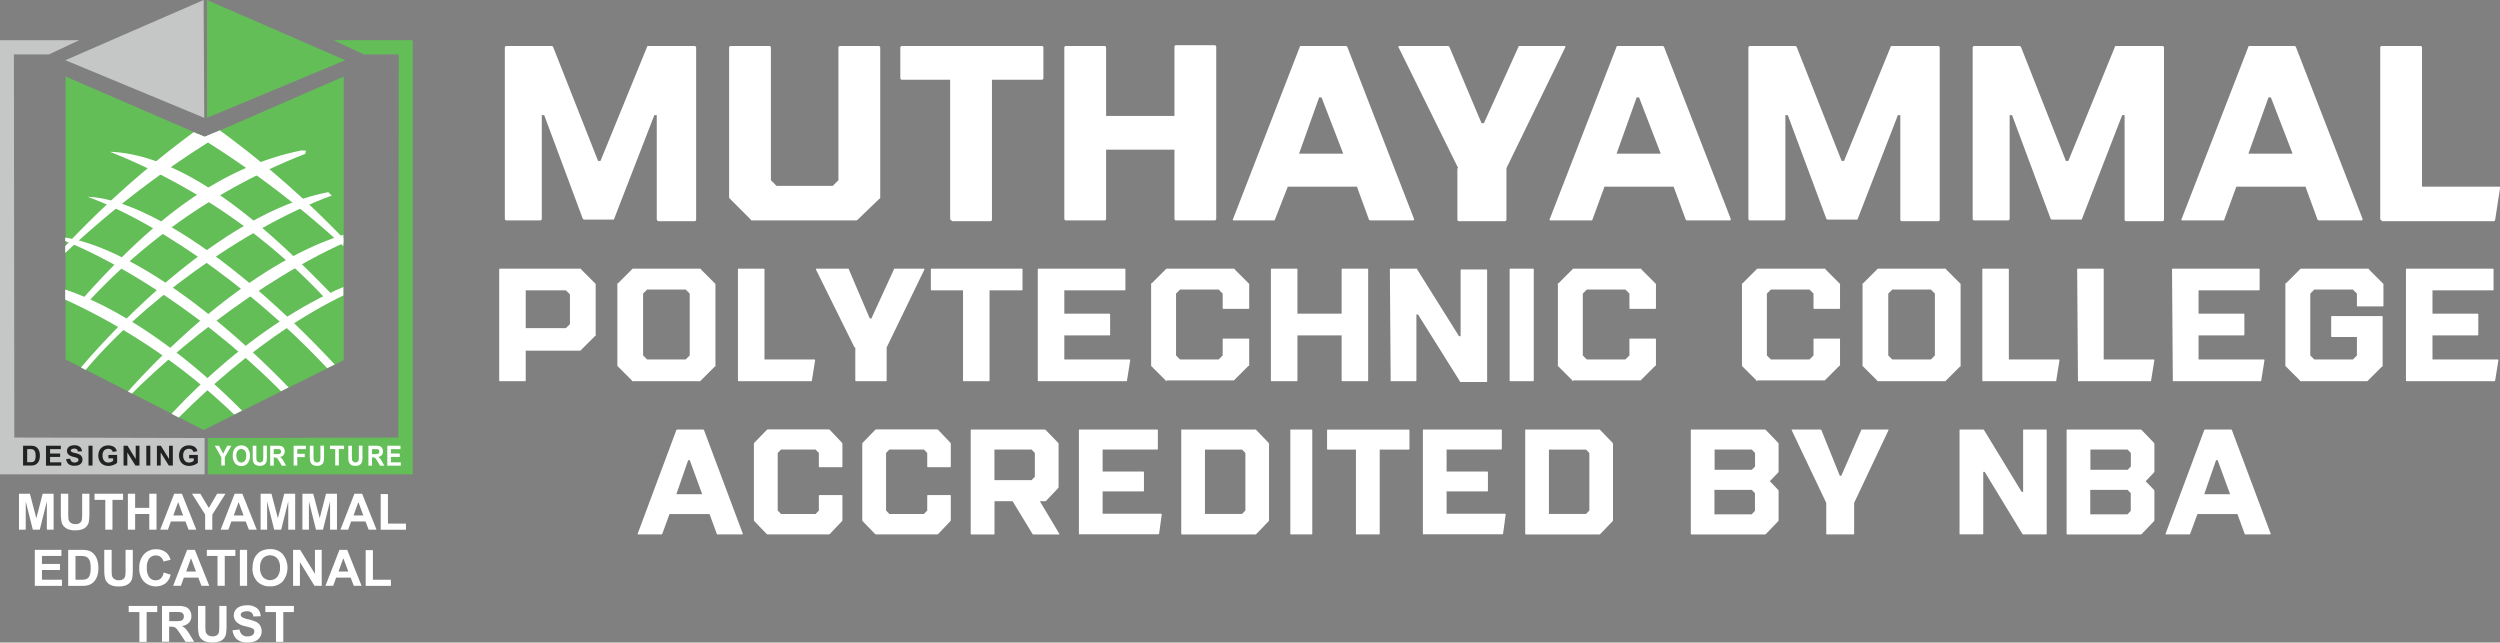 <svg id="MMCAS-Logo-footer-1" xmlns="http://www.w3.org/2000/svg" xmlns:xlink="http://www.w3.org/1999/xlink" width="311" height="79.93" viewBox="0 0 311 79.93">
  <rect x="0" y="0" width="311" height="79.93" fill="#808080" stroke="none"/>
  <defs>
    <clipPath id="clip-path">
      <path id="Path_1" data-name="Path 1" d="M8.11,9.52l17.35,7.51L42.71,9.52V44.8L25.27,53.49,8.11,44.72Z" transform="translate(-8.11 -9.52)" fill="none"/>
    </clipPath>
  </defs>
  <path id="Path_72" data-name="Path 72" d="M25.75,0l17.2,7.49-17.2,7.17Z" fill="#63be57" fill-rule="evenodd"/>
  <path id="Path_73" data-name="Path 73" d="M25.33,0,8.13,7.49l17.28,7.17Z" fill="#c5c6c6" fill-rule="evenodd"/>
  <path id="Path_74" data-name="Path 74" d="M0,5H9.85L6.09,6.77H1.73l.05,47.66,23.67.06v4.52H0Z" fill="#c5c6c6" fill-rule="evenodd"/>
  <path id="Path_75" data-name="Path 75" d="M51.34,5H41.49l3.76,1.77h4.36l-.06,47.66-23.7.06v4.52H51.34Z" fill="#63be57" fill-rule="evenodd"/>
  <path id="Path_76" data-name="Path 76" d="M23.53,57.01v-.42h1.08v.98a1.331,1.331,0,0,1-.46.27,1.789,1.789,0,0,1-.61.12,1.449,1.449,0,0,1-.68-.16,1.11,1.11,0,0,1-.44-.47,1.485,1.485,0,0,1-.15-.66,1.449,1.449,0,0,1,.16-.68,1.121,1.121,0,0,1,.48-.46,1.243,1.243,0,0,1,.6-.12,1.2,1.2,0,0,1,.72.19.88.88,0,0,1,.33.53l-.5.09a.5.5,0,0,0-.2-.29.6.6,0,0,0-.36-.1.7.7,0,0,0-.52.21.854.854,0,0,0-.19.62.928.928,0,0,0,.2.66.641.641,0,0,0,.52.22.866.866,0,0,0,.32-.06,1.174,1.174,0,0,0,.27-.15v-.31h-.58Zm-4.01.9V55.45h.49l1.02,1.65V55.45h.47v2.46H21l-1.01-1.62v1.62Zm-1.32,0V55.45h.5v2.46Zm-2.83,0V55.45h.49l1.02,1.65V55.45h.47v2.46h-.5l-1.01-1.62v1.62h-.47Zm-1.88-.9v-.42h1.08v.98a1.331,1.331,0,0,1-.46.27,1.789,1.789,0,0,1-.61.12,1.449,1.449,0,0,1-.68-.16,1.11,1.11,0,0,1-.44-.47,1.485,1.485,0,0,1-.15-.66,1.449,1.449,0,0,1,.16-.68,1.121,1.121,0,0,1,.48-.46,1.525,1.525,0,0,1,1.33.07.88.88,0,0,1,.33.53l-.5.09a.5.5,0,0,0-.2-.29.6.6,0,0,0-.36-.1.7.7,0,0,0-.52.21.854.854,0,0,0-.19.62.928.928,0,0,0,.2.66.641.641,0,0,0,.52.22.866.866,0,0,0,.32-.06,1.174,1.174,0,0,0,.27-.15v-.31h-.58Zm-2.48.9V55.45h.5v2.46Zm-2.77-.8.49-.05a.621.621,0,0,0,.18.36.578.578,0,0,0,.36.12.686.686,0,0,0,.37-.1.285.285,0,0,0,.12-.24.269.269,0,0,0-.05-.15.418.418,0,0,0-.18-.11c-.06-.02-.19-.05-.4-.11a1.384,1.384,0,0,1-.57-.25.647.647,0,0,1-.12-.85.692.692,0,0,1,.31-.25,1.372,1.372,0,0,1,.49-.09,1.03,1.03,0,0,1,.7.2.729.729,0,0,1,.25.55l-.5.02a.4.4,0,0,0-.14-.27.5.5,0,0,0-.32-.08.58.58,0,0,0-.34.09.176.176,0,0,0-.08.15.19.19,0,0,0,.08.15,1.262,1.262,0,0,0,.46.16,2.448,2.448,0,0,1,.54.18.652.652,0,0,1,.27.25.756.756,0,0,1,.1.39.721.721,0,0,1-.12.4.7.7,0,0,1-.34.27,1.426,1.426,0,0,1-.54.09,1.119,1.119,0,0,1-.73-.21.941.941,0,0,1-.3-.63h0Zm-2.52.8V55.45H7.57v.42H6.23v.55H7.48v.42H6.23v.67H7.62v.42H5.72ZM3.38,55.87V57.5h.37a1.514,1.514,0,0,0,.3-.02.538.538,0,0,0,.2-.1.564.564,0,0,0,.13-.24,1.384,1.384,0,0,0,.05-.45,1.607,1.607,0,0,0-.05-.44.722.722,0,0,0-.14-.24.51.51,0,0,0-.23-.12,1.88,1.88,0,0,0-.41-.02H3.37Zm-.5-.42H3.8a1.831,1.831,0,0,1,.47.05.8.8,0,0,1,.37.23,1.02,1.02,0,0,1,.24.4,1.629,1.629,0,0,1,.08.58,1.528,1.528,0,0,1-.08.52.982.982,0,0,1-.27.43.94.94,0,0,1-.35.2,1.325,1.325,0,0,1-.44.05H2.87V55.45h0Z" fill="#222"/>
  <path id="Path_77" data-name="Path 77" d="M48.18,57.91V55.45h1.64v.42H48.63v.55h1.1v.42h-1.1v.67h1.23v.42H48.18Zm-1.9-1.42h.33a1.8,1.8,0,0,0,.4-.03.256.256,0,0,0,.13-.1.313.313,0,0,0,.04-.19.361.361,0,0,0-.06-.2.27.27,0,0,0-.17-.1h-.67v.62h0Zm-.45,1.42V55.45h.94a1.464,1.464,0,0,1,.51.07.55.55,0,0,1,.26.24.756.756,0,0,1,.1.39.689.689,0,0,1-.15.46.679.679,0,0,1-.44.23,1.207,1.207,0,0,1,.24.21,2.418,2.418,0,0,1,.25.4l.27.48h-.53l-.32-.54a2.817,2.817,0,0,0-.24-.36.412.412,0,0,0-.13-.1.833.833,0,0,0-.22-.03h-.09v1.03h-.45Zm-2.5-2.46h.45v1.33a2.815,2.815,0,0,0,.02.41.354.354,0,0,0,.14.24.436.436,0,0,0,.29.09.41.41,0,0,0,.28-.09.36.36,0,0,0,.11-.21,2.954,2.954,0,0,0,.02-.42V55.44h.45v1.29a3.335,3.335,0,0,1-.04.63.71.71,0,0,1-.13.31.727.727,0,0,1-.26.2,1.013,1.013,0,0,1-.42.08,1.309,1.309,0,0,1-.48-.08.754.754,0,0,1-.26-.21.845.845,0,0,1-.13-.27,3.283,3.283,0,0,1-.04-.62V55.46h0ZM41.7,57.91V55.86h-.65v-.42H42.8v.42h-.65V57.9H41.7Zm-3.15-2.46H39v1.33a2.815,2.815,0,0,0,.02.41.354.354,0,0,0,.14.24.389.389,0,0,0,.29.09.41.41,0,0,0,.28-.09.36.36,0,0,0,.11-.21,2.954,2.954,0,0,0,.02-.42V55.44h.45v1.29a3.335,3.335,0,0,1-.04.63.71.71,0,0,1-.13.31.727.727,0,0,1-.26.2,1.013,1.013,0,0,1-.42.08,1.309,1.309,0,0,1-.48-.08.754.754,0,0,1-.26-.21.845.845,0,0,1-.13-.27,3.346,3.346,0,0,1-.05-.63V55.45h.02Zm-2.02,2.46V55.45h1.52v.42H36.98v.58h.93v.42h-.93v1.04Zm-2.47-1.42h.33a1.8,1.8,0,0,0,.4-.03.256.256,0,0,0,.13-.1.313.313,0,0,0,.04-.19.361.361,0,0,0-.06-.2.27.27,0,0,0-.17-.1h-.68v.62h0Zm-.45,1.42V55.45h.94a1.464,1.464,0,0,1,.51.07.55.55,0,0,1,.26.24.756.756,0,0,1,.1.39.689.689,0,0,1-.15.46.679.679,0,0,1-.44.23,1.207,1.207,0,0,1,.24.21,2.417,2.417,0,0,1,.25.4l.27.48h-.53l-.32-.54a2.817,2.817,0,0,0-.24-.36.412.412,0,0,0-.13-.1.833.833,0,0,0-.22-.03h-.09v1.03h-.45Zm-2.17-2.46h.45v1.33a2.815,2.815,0,0,0,.02.41.354.354,0,0,0,.14.24.389.389,0,0,0,.29.09.41.41,0,0,0,.28-.09.36.36,0,0,0,.11-.21,2.954,2.954,0,0,0,.02-.42V55.44h.45v1.29a3.335,3.335,0,0,1-.04.63.71.71,0,0,1-.13.31.727.727,0,0,1-.26.2,1.013,1.013,0,0,1-.42.08,1.309,1.309,0,0,1-.48-.08.754.754,0,0,1-.26-.21.845.845,0,0,1-.13-.27,3.283,3.283,0,0,1-.04-.62V55.46h0Zm-2.03,1.23a1.031,1.031,0,0,0,.17.64.545.545,0,0,0,.44.22.565.565,0,0,0,.44-.21.986.986,0,0,0,.17-.64.943.943,0,0,0-.17-.63.573.573,0,0,0-.81-.08.3.3,0,0,0-.08.08.971.971,0,0,0-.17.64h0Zm-.46.02a1.89,1.89,0,0,1,.1-.63,1.2,1.2,0,0,1,.21-.34.893.893,0,0,1,.29-.22,1.117,1.117,0,0,1,.48-.1.964.964,0,0,1,.78.34,1.657,1.657,0,0,1,0,1.88.964.964,0,0,1-.78.34,1,1,0,0,1-.79-.34,1.379,1.379,0,0,1-.28-.92h0Zm-1.42,1.22V56.88l-.81-1.43h.52l.52.98.51-.98h.51l-.81,1.43v1.03h-.45Z" fill="#fff"/>
  <path id="Path_79" data-name="Path 79" d="M8.16,9.52l17.35,7.51L42.76,9.52V44.8L25.33,53.49,8.16,44.72Z" fill="#63be57" fill-rule="evenodd"/>
  <g id="Group_1" data-name="Group 1" transform="translate(8.11 9.52)" clip-path="url(#clip-path)">
    <g id="Group_109" data-name="Group 109" transform="translate(-5.7 6.51)">
      <g id="Group_108-2" data-name="Group 108-2">
        <path id="Path_80" data-name="Path 80" d="M24.65,16.04A117.333,117.333,0,0,0,6.98,31.84c.23.22.25.04.47.26a118.129,118.129,0,0,1,19.9-15.29c-.8-.22-1.91-.55-2.7-.78" transform="translate(-2.41 -16.03)" fill="#fff" fill-rule="evenodd"/>
        <path id="Path_81" data-name="Path 81" d="M27.1,16.04a117.334,117.334,0,0,1,17.67,15.8c-.23.22-.25.04-.47.26A118.4,118.4,0,0,0,24.41,16.82c.8-.22,1.91-.55,2.7-.78" transform="translate(-2.41 -16.03)" fill="#fff" fill-rule="evenodd"/>
        <path id="Path_82" data-name="Path 82" d="M13.65,18.87A74.233,74.233,0,0,1,40.72,37.4l.15.16.77-.58c.07-.06-.13-.13-.19-.19-6.63-6.82-17.46-17.55-27.81-17.91" transform="translate(-2.41 -16.03)" fill="#fff" fill-rule="evenodd"/>
        <path id="Path_83" data-name="Path 83" d="M10.91,24.48c9.48,3.48,22.08,12.65,31.01,22.66.15-.26.46-.57.61-.84C29.7,32.3,17.67,24.7,10.91,24.48" transform="translate(-2.41 -16.03)" fill="#fff" fill-rule="evenodd"/>
        <path id="Path_84" data-name="Path 84" d="M6.7,29.43c9.48,3.48,22.16,12.24,31.09,22.25.15-.26.46-.57.61-.84-12.83-14-24.94-21.2-31.7-21.42" transform="translate(-2.41 -16.03)" fill="#fff" fill-rule="evenodd"/>
        <path id="Path_85" data-name="Path 85" d="M2.42,34.95a75.458,75.458,0,0,1,28,17.89l.63.65.86-.55c.22-.14-.36-.39-.55-.57C19.91,40.38,8.64,34.9,2.41,34.95" transform="translate(-2.41 -16.03)" fill="#fff" fill-rule="evenodd"/>
        <path id="Path_86" data-name="Path 86" d="M10.38,37.05c8.63-9.63,16.81-16.26,27.19-18.35.08.08.39-.03.47.06.06.06-.1.31-.04.37A72.987,72.987,0,0,0,11.06,37.45c-.14-.2-.54-.2-.68-.4" transform="translate(-2.41 -16.03)" fill="#fff" fill-rule="evenodd"/>
        <path id="Path_87" data-name="Path 87" d="M9.68,46.16c8.16-9.63,20.34-20.18,31.16-22.26.17.17.32.31.43.43C30.21,28.38,17.06,38.08,10.2,46.57c-.14-.2-.38-.2-.53-.4" transform="translate(-2.41 -16.03)" fill="#fff" fill-rule="evenodd"/>
        <path id="Path_88" data-name="Path 88" d="M14.22,50.64c8.16-9.63,20.46-20.05,31.29-22.14.17.17.32.31.43.43C34.88,32.98,21.81,43.08,14.61,50.82c-.14-.2-.25.02-.39-.18" transform="translate(-2.41 -16.03)" fill="#fff" fill-rule="evenodd"/>
        <path id="Path_89" data-name="Path 89" d="M19.68,53.32c-.19-.09.28-.31.41-.47,7.86-8.9,19.25-17.44,29.47-19.24.17.17.32.31.43.43C39.35,36.73,28.17,45.71,21,53.22l-.51.53-.83-.42Z" transform="translate(-2.41 -16.03)" fill="#fff" fill-rule="evenodd"/>
      </g>
    </g>
  </g>
  <g id="Group_123" data-name="Group 123" transform="translate(60.028 5.62)">
    <g id="Group_120" data-name="Group 120" transform="translate(2.772)">
      <path id="Path_181" data-name="Path 181" d="M69.8,27.42a.207.207,0,0,1-.2-.2V5.92a.207.207,0,0,1,.2-.2h5.6a.288.288,0,0,1,.2.1l5.6,14.2h.3l5.8-14.2c0-.1.1-.1.2-.1h5.7a.207.207,0,0,1,.2.2v21.4a.207.207,0,0,1-.2.2H88.7c-.2-.1-.2-.2-.2-.3V14.32h-.3l-5,12.9c0,.1-.1.1-.2.1H79.5a.288.288,0,0,1-.2-.1l-4.8-12.9h-.3v12.9a.207.207,0,0,1-.2.2Z" transform="translate(-69.6 -5.62)" fill="#fff"/>
      <path id="Path_182" data-name="Path 182" d="M100.4,27.42c-.1,0-.2,0-.2-.1l-2.6-2.6a.3.3,0,0,1-.1-.2V5.92a.207.207,0,0,1,.2-.2h4.8a.207.207,0,0,1,.2.2v16.5l.7.7h7l.7-.7V5.92a.207.207,0,0,1,.2-.2h4.8a.207.207,0,0,1,.2.2v18.6c0,.1,0,.2-.1.2l-2.7,2.6a.288.288,0,0,1-.2.1H100.4Z" transform="translate(-69.6 -5.62)" fill="#fff"/>
      <path id="Path_183" data-name="Path 183" d="M125.2,27.42a.207.207,0,0,1-.2-.2V9.92h-6a.207.207,0,0,1-.2-.2V5.92a.207.207,0,0,1,.2-.2h17.4a.207.207,0,0,1,.2.2v3.8a.207.207,0,0,1-.2.2h-6.2v17.4a.207.207,0,0,1-.2.2h-4.8Z" transform="translate(-69.6 -5.62)" fill="#fff"/>
      <path id="Path_184" data-name="Path 184" d="M139.4,27.42a.207.207,0,0,1-.2-.2V5.92a.207.207,0,0,1,.2-.2h4.8a.207.207,0,0,1,.2.2v8.5h8.5V5.82a.207.207,0,0,1,.2-.2h4.8a.207.207,0,0,1,.2.2v21.4a.207.207,0,0,1-.2.2h-4.8a.207.207,0,0,1-.2-.2v-8.6h-8.5v8.6a.207.207,0,0,1-.2.2Z" transform="translate(-69.6 -5.62)" fill="#fff"/>
      <path id="Path_185" data-name="Path 185" d="M160.3,27.42c-.1,0-.2-.1-.1-.2l8.3-21.4c0-.1.1-.1.2-.1h5.5a.288.288,0,0,1,.2.1l8.3,21.4c0,.1,0,.2-.1.2h-5.3a.288.288,0,0,1-.2-.1l-1.5-4.1H167l-1.6,4.1c0,.1-.1.1-.2.1Zm8.1-8.3h5.5l-2.7-7h-.3Z" transform="translate(-69.6 -5.62)" fill="#fff"/>
      <path id="Path_186" data-name="Path 186" d="M188.2,20.92l-7.4-15c-.1-.1,0-.2.1-.2h6a.288.288,0,0,1,.2.1l4,9.5h.3l4.3-9.5c0-.1.1-.1.2-.1h5.5c.1,0,.2.1.1.2l-7.3,15v6.4a.207.207,0,0,1-.2.2h-5.7a.207.207,0,0,1-.2-.2v-6.4h.1Z" transform="translate(-69.6 -5.62)" fill="#fff"/>
      <path id="Path_187" data-name="Path 187" d="M199.7,27.42c-.1,0-.2-.1-.1-.2l8.3-21.4c0-.1.1-.1.2-.1h5.5a.288.288,0,0,1,.2.1l8.3,21.4c0,.1,0,.2-.1.2h-5.3a.288.288,0,0,1-.2-.1l-1.5-4.1h-8.6l-1.5,4.1c0,.1-.1.1-.2.1h-5Zm8.2-8.3h5.5l-2.7-7h-.3Z" transform="translate(-69.6 -5.62)" fill="#fff"/>
      <path id="Path_188" data-name="Path 188" d="M224.5,27.42a.207.207,0,0,1-.2-.2V5.92a.207.207,0,0,1,.2-.2h5.6a.288.288,0,0,1,.2.1l5.6,14.2h.3L242,5.82c0-.1.1-.1.2-.1h5.7a.207.207,0,0,1,.2.2v21.4a.207.207,0,0,1-.2.2h-4.5a.207.207,0,0,1-.2-.2v-13h-.3l-5,12.9c0,.1-.1.1-.2.1h-3.5a.288.288,0,0,1-.2-.1l-4.8-12.9h-.3v12.9a.207.207,0,0,1-.2.2Z" transform="translate(-69.6 -5.62)" fill="#fff"/>
      <path id="Path_189" data-name="Path 189" d="M252.4,27.42a.207.207,0,0,1-.2-.2V5.92a.207.207,0,0,1,.2-.2H258a.288.288,0,0,1,.2.1l5.6,14.2h.3l5.8-14.2c0-.1.1-.1.2-.1h5.7a.207.207,0,0,1,.2.2v21.4a.207.207,0,0,1-.2.2h-4.5a.207.207,0,0,1-.2-.2v-13h-.3l-5,12.9c0,.1-.1.1-.2.1h-3.5a.288.288,0,0,1-.2-.1l-4.8-12.9h-.3v12.9a.207.207,0,0,1-.2.2h-4.2Z" transform="translate(-69.6 -5.62)" fill="#fff"/>
      <path id="Path_190" data-name="Path 190" d="M278.3,27.42c-.1,0-.2-.1-.1-.2l8.3-21.4c0-.1.1-.1.2-.1h5.5a.288.288,0,0,1,.2.1l8.3,21.4c0,.1,0,.2-.1.2h-5.3a.288.288,0,0,1-.2-.1l-1.5-4.1H285l-1.5,4.1c0,.1-.1.1-.2.1Zm8.2-8.3H292l-2.7-7H289Z" transform="translate(-69.6 -5.62)" fill="#fff"/>
      <path id="Path_191" data-name="Path 191" d="M303.1,27.42a.207.207,0,0,1-.2-.2V5.92a.207.207,0,0,1,.2-.2h4.8a.207.207,0,0,1,.2.2v17.3h9.6c.1,0,.1.1.1.2l-.6,3.9a.207.207,0,0,1-.2.2H303.1Z" transform="translate(-69.6 -5.62)" fill="#fff"/>
    </g>
    <g id="Group_121" data-name="Group 121" transform="translate(2.072 27.8)">
      <path id="Path_192" data-name="Path 192" d="M69,47.42a.088.088,0,0,1-.1-.1V33.52a.088.088,0,0,1,.1-.1H79a.088.088,0,0,1,.1.1l1.7,1.7.1.1v6.4a.088.088,0,0,1-.1.1l-1.7,1.7-.1.1H72.2v3.7a.088.088,0,0,1-.1.1Zm3.2-6.6h5l.5-.5v-3.7l-.5-.5h-5Z" transform="translate(-68.9 -33.42)" fill="#fff"/>
      <path id="Path_193" data-name="Path 193" d="M85.5,47.42a.088.088,0,0,1-.1-.1l-1.7-1.7-.1-.1V35.32a.088.088,0,0,1,.1-.1l1.7-1.7.1-.1h8.4a.088.088,0,0,1,.1.1l1.7,1.7.1.1v10.2a.088.088,0,0,1-.1.1L94,47.32l-.1.1Zm1.8-2.7h4.8l.5-.5v-7.7l-.5-.5H87.3l-.5.5v7.7Z" transform="translate(-68.9 -33.42)" fill="#fff"/>
      <path id="Path_194" data-name="Path 194" d="M98.7,47.42a.088.088,0,0,1-.1-.1V33.52a.088.088,0,0,1,.1-.1h3.1a.088.088,0,0,1,.1.1v11.2h6.2a.088.088,0,0,1,.1.1l-.4,2.5a.088.088,0,0,1-.1.1h-9Z" transform="translate(-68.9 -33.42)" fill="#fff"/>
      <path id="Path_195" data-name="Path 195" d="M113.1,43.22l-4.8-9.7a.088.088,0,0,1,.1-.1h3.9a.088.088,0,0,1,.1.1l2.6,6.1h.2l2.8-6.1a.094.094,0,0,1,.1-.1h3.6a.088.088,0,0,1,.1.1l-4.7,9.7v4.1a.088.088,0,0,1-.1.1h-3.7a.088.088,0,0,1-.1-.1v-4.1Z" transform="translate(-68.9 -33.42)" fill="#fff"/>
      <path id="Path_196" data-name="Path 196" d="M126.7,47.42a.088.088,0,0,1-.1-.1V36.12h-3.9a.088.088,0,0,1-.1-.1v-2.5a.088.088,0,0,1,.1-.1h11.2a.088.088,0,0,1,.1.1v2.5a.088.088,0,0,1-.1.1h-4v11.2a.088.088,0,0,1-.1.1h-3.1Z" transform="translate(-68.9 -33.42)" fill="#fff"/>
      <path id="Path_197" data-name="Path 197" d="M136,47.42a.088.088,0,0,1-.1-.1V33.52a.088.088,0,0,1,.1-.1h10.7a.088.088,0,0,1,.1.1v2.5a.088.088,0,0,1-.1.1h-7.5v2.9h5.6a.088.088,0,0,1,.1.1v2.5a.088.088,0,0,1-.1.1h-5.6v3h8.1a.088.088,0,0,1,.1.1l-.4,2.5a.088.088,0,0,1-.1.1H136Z" transform="translate(-68.9 -33.42)" fill="#fff"/>
      <path id="Path_198" data-name="Path 198" d="M151.9,47.42a.088.088,0,0,1-.1-.1l-1.7-1.7-.1-.1V35.32a.088.088,0,0,1,.1-.1l1.7-1.7.1-.1h8.4a.088.088,0,0,1,.1.1l1.7,1.7.1.1v3a.088.088,0,0,1-.1.1H159a.088.088,0,0,1-.1-.1v-1.8l-.5-.5h-4.8l-.5.5v7.7l.5.5h4.8l.5-.5v-2a.088.088,0,0,1,.1-.1h3.1a.088.088,0,0,1,.1.1v3.2a.088.088,0,0,1-.1.1l-1.7,1.7-.1.1h-8.4Z" transform="translate(-68.9 -33.42)" fill="#fff"/>
      <path id="Path_199" data-name="Path 199" d="M165,47.42a.088.088,0,0,1-.1-.1V33.52a.088.088,0,0,1,.1-.1h3.1a.088.088,0,0,1,.1.1v5.5h5.5v-5.5a.088.088,0,0,1,.1-.1h3.1a.088.088,0,0,1,.1.1v13.8a.088.088,0,0,1-.1.1h-3.1a.088.088,0,0,1-.1-.1v-5.6h-5.5v5.6a.088.088,0,0,1-.1.1Z" transform="translate(-68.9 -33.42)" fill="#fff"/>
      <path id="Path_200" data-name="Path 200" d="M179.8,47.42h0l-.1-13.9a.088.088,0,0,1,.1-.1H183a.088.088,0,0,1,.1.1l5.2,8.3h.2v-8.2a.088.088,0,0,1,.1-.1h3.1a.088.088,0,0,1,.1.1v13.8a.088.088,0,0,1-.1.1h-3.2a.088.088,0,0,1-.1-.1l-5.2-8.3H183v8.2a.088.088,0,0,1-.1.1h-3.1Z" transform="translate(-68.9 -33.42)" fill="#fff"/>
      <path id="Path_201" data-name="Path 201" d="M194.7,47.42a.088.088,0,0,1-.1-.1V33.52a.088.088,0,0,1,.1-.1h2.8a.088.088,0,0,1,.1.1v13.8a.088.088,0,0,1-.1.1Z" transform="translate(-68.9 -33.42)" fill="#fff"/>
      <path id="Path_202" data-name="Path 202" d="M202.5,47.42a.088.088,0,0,1-.1-.1l-1.7-1.7-.1-.1V35.32a.088.088,0,0,1,.1-.1l1.7-1.7.1-.1h8.4a.088.088,0,0,1,.1.1l1.7,1.7.1.1v3a.088.088,0,0,1-.1.1h-3.1a.088.088,0,0,1-.1-.1v-1.8l-.5-.5h-4.8l-.5.5v7.7l.5.5H209l.5-.5v-2a.088.088,0,0,1,.1-.1h3.1a.088.088,0,0,1,.1.1v3.2a.088.088,0,0,1-.1.1l-1.7,1.7-.1.1h-8.4Z" transform="translate(-68.9 -33.42)" fill="#fff"/>
      <path id="Path_203" data-name="Path 203" d="M225.4,47.42a.088.088,0,0,1-.1-.1l-1.7-1.7-.1-.1V35.32a.088.088,0,0,1,.1-.1l1.7-1.7.1-.1h8.4a.088.088,0,0,1,.1.1l1.7,1.7.1.1v3a.088.088,0,0,1-.1.1h-3.1a.088.088,0,0,1-.1-.1v-1.8l-.5-.5h-4.8l-.5.5v7.7l.5.5h4.8l.5-.5v-2a.088.088,0,0,1,.1-.1h3.1a.088.088,0,0,1,.1.1v3.2a.088.088,0,0,1-.1.1l-1.7,1.7-.1.1h-8.4Z" transform="translate(-68.9 -33.42)" fill="#fff"/>
      <path id="Path_204" data-name="Path 204" d="M240.4,47.42a.088.088,0,0,1-.1-.1l-1.7-1.7-.1-.1V35.32a.088.088,0,0,1,.1-.1l1.7-1.7.1-.1h8.4a.088.088,0,0,1,.1.1l1.7,1.7.1.1v10.2a.088.088,0,0,1-.1.1l-1.7,1.7-.1.1Zm1.8-2.7H247l.5-.5v-7.7l-.5-.5h-4.8l-.5.5v7.7Z" transform="translate(-68.9 -33.42)" fill="#fff"/>
      <path id="Path_205" data-name="Path 205" d="M253.5,47.42a.088.088,0,0,1-.1-.1V33.52a.088.088,0,0,1,.1-.1h3.1a.088.088,0,0,1,.1.1v11.2h6.2a.088.088,0,0,1,.1.1l-.4,2.5a.088.088,0,0,1-.1.1h-9Z" transform="translate(-68.9 -33.42)" fill="#fff"/>
      <path id="Path_206" data-name="Path 206" d="M265.3,47.42h0l-.1-13.9a.088.088,0,0,1,.1-.1h3.1a.088.088,0,0,1,.1.1v11.2h6.2a.088.088,0,0,1,.1.1l-.4,2.5a.088.088,0,0,1-.1.1h-9Z" transform="translate(-68.9 -33.42)" fill="#fff"/>
      <path id="Path_207" data-name="Path 207" d="M277.1,47.42h0l-.1-13.9a.088.088,0,0,1,.1-.1h10.7a.088.088,0,0,1,.1.1v2.5a.088.088,0,0,1-.1.1h-7.5v2.9h5.6a.088.088,0,0,1,.1.1v2.5a.088.088,0,0,1-.1.1h-5.6v3h8.1a.088.088,0,0,1,.1.1l-.4,2.5a.088.088,0,0,1-.1.1H277.1Z" transform="translate(-68.9 -33.42)" fill="#fff"/>
      <path id="Path_208" data-name="Path 208" d="M293,47.42a.088.088,0,0,1-.1-.1l-1.7-1.7-.1-.1V35.32a.088.088,0,0,1,.1-.1l1.7-1.7.1-.1h8.4a.088.088,0,0,1,.1.1l1.7,1.7.1.1v2.7a.088.088,0,0,1-.1.1h-3.1a.088.088,0,0,1-.1-.1v-1.5l-.5-.5h-4.8l-.5.5v7.7l.5.5h4.8l.5-.5v-2.3h-3.1a.088.088,0,0,1-.1-.1v-2.4a.088.088,0,0,1,.1-.1h6.2a.088.088,0,0,1,.1.1v6.1a.088.088,0,0,1-.1.1l-1.7,1.7-.1.1Z" transform="translate(-68.9 -33.42)" fill="#fff"/>
      <path id="Path_209" data-name="Path 209" d="M306.2,47.42a.088.088,0,0,1-.1-.1V33.52a.088.088,0,0,1,.1-.1h10.7a.088.088,0,0,1,.1.1v2.5a.088.088,0,0,1-.1.1h-7.5v2.9H315a.088.088,0,0,1,.1.1v2.5a.088.088,0,0,1-.1.1h-5.6v3h8.1a.088.088,0,0,1,.1.1l-.4,2.5a.088.088,0,0,1-.1.1H306.2Z" transform="translate(-68.9 -33.42)" fill="#fff"/>
    </g>
    <g id="Group_2" data-name="Group 2" transform="translate(19.297 47.8)">
      <path id="Path_2" data-name="Path 2" d="M66.91,67.31c-.07,0-.1-.04-.07-.11l4.8-12.87s.06-.07.11-.07h3.22a.2.2,0,0,1,.11.07L79.9,67.2c.02.07,0,.11-.07.11H76.76a.151.151,0,0,1-.09-.07l-.9-2.46H70.79l-.9,2.46s-.05.07-.09.07H66.92Zm4.73-5h3.22l-1.55-4.23h-.2Z" transform="translate(-66.828 -54.25)" fill="#fff"/>
      <path id="Path_3" data-name="Path 3" d="M83,67.31a.327.327,0,0,1-.13-.06l-1.53-1.59a.341.341,0,0,1-.05-.13V56.04a.445.445,0,0,1,.05-.13l1.55-1.6a.312.312,0,0,1,.13-.06h7.59a.327.327,0,0,1,.13.06l1.51,1.6a.341.341,0,0,1,.05.13v2.82a.08.08,0,0,1-.09.09H89.46a.08.08,0,0,1-.09-.09V57.18l-.41-.43h-4.3l-.41.43v7.16l.41.43h4.3l.41-.43V62.51a.08.08,0,0,1,.09-.09h2.75a.08.08,0,0,1,.09.09v3.02a.445.445,0,0,1-.05.13l-1.51,1.59a.312.312,0,0,1-.13.06h-7.6Z" transform="translate(-66.828 -54.25)" fill="#fff"/>
      <path id="Path_4" data-name="Path 4" d="M96.48,67.31a.327.327,0,0,1-.13-.06l-1.53-1.59a.341.341,0,0,1-.05-.13V56.04a.445.445,0,0,1,.05-.13l1.55-1.6a.312.312,0,0,1,.13-.06h7.59a.327.327,0,0,1,.13.06l1.51,1.6a.341.341,0,0,1,.05.13v2.82a.08.08,0,0,1-.09.09h-2.75a.08.08,0,0,1-.09-.09V57.18l-.41-.43h-4.3l-.41.43v7.16l.41.43h4.3l.41-.43V62.51a.08.08,0,0,1,.09-.09h2.75a.08.08,0,0,1,.09.09v3.02a.445.445,0,0,1-.05.13l-1.51,1.59a.312.312,0,0,1-.13.06h-7.6Z" transform="translate(-66.828 -54.25)" fill="#fff"/>
      <path id="Path_5" data-name="Path 5" d="M108.35,67.31a.08.08,0,0,1-.09-.09V54.35a.08.08,0,0,1,.09-.09h9.11a.327.327,0,0,1,.13.06l1.55,1.6a.341.341,0,0,1,.05.13v5.37a.445.445,0,0,1-.05.13l-1.49,1.57a.312.312,0,0,1-.13.06h-.66l2.41,4.03c.04.07.02.11-.05.11h-3.16a.238.238,0,0,1-.11-.06l-2.48-4.08h-2.25v4.05a.08.08,0,0,1-.09.09h-2.77Zm2.86-6.75h4.62l.41-.43V57.18l-.41-.43h-4.62v3.8Z" transform="translate(-66.828 -54.25)" fill="#fff"/>
      <path id="Path_6" data-name="Path 6" d="M121.81,67.31a.08.08,0,0,1-.09-.09V54.35a.08.08,0,0,1,.09-.09h9.64a.08.08,0,0,1,.09.09v2.31a.08.08,0,0,1-.09.09h-6.78v2.74h5.05a.08.08,0,0,1,.09.09v2.29a.08.08,0,0,1-.09.09h-5.05v2.78h7.28s.07.03.07.09l-.32,2.37c0,.06-.04.09-.11.09h-9.78Z" transform="translate(-66.828 -54.25)" fill="#fff"/>
      <path id="Path_7" data-name="Path 7" d="M134.54,67.31a.08.08,0,0,1-.09-.09V54.35a.08.08,0,0,1,.09-.09h9.11a.327.327,0,0,1,.13.06l1.54,1.6a.341.341,0,0,1,.05.13v9.49a.446.446,0,0,1-.05.13l-1.53,1.59a.312.312,0,0,1-.13.06h-9.13Zm2.86-2.55h4.62l.41-.43V57.19l-.41-.43H137.4Z" transform="translate(-66.828 -54.25)" fill="#fff"/>
      <path id="Path_8" data-name="Path 8" d="M148.11,67.31a.08.08,0,0,1-.09-.09V54.35a.08.08,0,0,1,.09-.09h2.55a.08.08,0,0,1,.09.09V67.22a.08.08,0,0,1-.09.09Z" transform="translate(-66.828 -54.25)" fill="#fff"/>
      <path id="Path_9" data-name="Path 9" d="M156.27,67.31a.08.08,0,0,1-.09-.09V56.76h-3.5a.08.08,0,0,1-.09-.09V54.36a.08.08,0,0,1,.09-.09h10.07a.08.08,0,0,1,.09.09v2.31a.08.08,0,0,1-.09.09h-3.61V67.22a.08.08,0,0,1-.09.09h-2.77Z" transform="translate(-66.828 -54.25)" fill="#fff"/>
      <path id="Path_10" data-name="Path 10" d="M164.6,67.31a.08.08,0,0,1-.09-.09V54.35a.08.08,0,0,1,.09-.09h9.64a.08.08,0,0,1,.09.09v2.31a.08.08,0,0,1-.09.09h-6.78v2.74h5.05a.08.08,0,0,1,.09.09v2.29a.08.08,0,0,1-.09.09h-5.05v2.78h7.28s.07.03.07.09l-.32,2.37c0,.06-.04.09-.11.09H164.6Z" transform="translate(-66.828 -54.25)" fill="#fff"/>
      <path id="Path_11" data-name="Path 11" d="M177.33,67.31a.08.08,0,0,1-.09-.09V54.35a.08.08,0,0,1,.09-.09h9.11a.327.327,0,0,1,.13.06l1.54,1.6a.341.341,0,0,1,.05.13v9.49a.446.446,0,0,1-.05.13l-1.53,1.59a.312.312,0,0,1-.13.06h-9.13Zm2.86-2.55h4.62l.41-.43V57.19l-.41-.43h-4.62Z" transform="translate(-66.828 -54.25)" fill="#fff"/>
      <path id="Path_12" data-name="Path 12" d="M197.93,67.31a.08.08,0,0,1-.09-.09V54.35a.08.08,0,0,1,.09-.09h9.11a.327.327,0,0,1,.13.06l1.54,1.6a.341.341,0,0,1,.05.13v3.43a.446.446,0,0,1-.05.13l-1.04,1.08,1.04,1.08a.341.341,0,0,1,.05.13v3.64a.445.445,0,0,1-.05.13l-1.53,1.59a.312.312,0,0,1-.13.06h-9.13Zm2.86-8.04h4.64l.4-.41V57.18l-.41-.43H200.8v2.52Zm0,5.54h4.62l.41-.43v-2.2l-.4-.41h-4.64v3.04Z" transform="translate(-66.828 -54.25)" fill="#fff"/>
      <path id="Path_13" data-name="Path 13" d="M214.7,63.41l-4.3-9.04c-.04-.08-.01-.11.07-.11h3.5a.2.2,0,0,1,.11.07l2.3,5.69h.18l2.48-5.69s.06-.07.11-.07h3.2c.08,0,.11.04.07.11l-4.26,9.01v3.84a.08.08,0,0,1-.09.09h-3.29a.08.08,0,0,1-.09-.09v-3.8Z" transform="translate(-66.828 -54.25)" fill="#fff"/>
      <path id="Path_14" data-name="Path 14" d="M231.36,67.31a.08.08,0,0,1-.09-.09V54.35a.08.08,0,0,1,.09-.09h2.84a.238.238,0,0,1,.11.06l4.69,7.7h.18V54.35a.08.08,0,0,1,.09-.09h2.75a.08.08,0,0,1,.09.09V67.22a.08.08,0,0,1-.09.09H239.2a.238.238,0,0,1-.11-.06l-4.69-7.72h-.18v7.68a.08.08,0,0,1-.09.09h-2.77Z" transform="translate(-66.828 -54.25)" fill="#fff"/>
      <path id="Path_15" data-name="Path 15" d="M244.68,67.31a.08.08,0,0,1-.09-.09V54.35a.08.08,0,0,1,.09-.09h9.11a.327.327,0,0,1,.13.06l1.54,1.6a.341.341,0,0,1,.05.13v3.43a.446.446,0,0,1-.05.13l-1.04,1.08,1.04,1.08a.341.341,0,0,1,.05.13v3.64a.445.445,0,0,1-.05.13l-1.53,1.59a.312.312,0,0,1-.13.06h-9.13Zm2.86-8.04h4.64l.4-.41V57.18l-.41-.43h-4.62v2.52Zm0,5.54h4.62l.41-.43v-2.2l-.4-.41h-4.64v3.04Z" transform="translate(-66.828 -54.25)" fill="#fff"/>
      <path id="Path_16" data-name="Path 16" d="M256.98,67.31c-.07,0-.1-.04-.07-.11l4.8-12.87s.06-.07.11-.07h3.22a.2.2,0,0,1,.11.07l4.82,12.87c.02.07,0,.11-.07.11h-3.07a.151.151,0,0,1-.09-.07l-.9-2.46h-4.98l-.9,2.46s-.05.07-.09.07h-2.88Zm4.73-5h3.22l-1.55-4.23h-.2Z" transform="translate(-66.828 -54.25)" fill="#fff"/>
    </g>
  </g>
  <path id="Path_78" data-name="Path 78" d="M33.33,78.85V75.14H32.01v-.76h3.55v.76H34.24v3.71h-.9ZM27.92,77.4l.88-.09a1.062,1.062,0,0,0,.32.65.959.959,0,0,0,.65.21,1.006,1.006,0,0,0,.65-.18.526.526,0,0,0,.22-.43.439.439,0,0,0-.09-.27.7.7,0,0,0-.32-.19c-.1-.04-.35-.1-.72-.2a2.314,2.314,0,0,1-1.01-.45,1.173,1.173,0,0,1,.34-1.99,2.406,2.406,0,0,1,.88-.16,1.894,1.894,0,0,1,1.26.37,1.291,1.291,0,0,1,.44.99l-.9.03a.755.755,0,0,0-.25-.5.893.893,0,0,0-.57-.15,1.074,1.074,0,0,0-.61.16.313.313,0,0,0-.14.28.337.337,0,0,0,.13.27,2.359,2.359,0,0,0,.83.3,4.794,4.794,0,0,1,.97.32,1.2,1.2,0,0,1,.49.46,1.366,1.366,0,0,1,.18.71,1.291,1.291,0,0,1-.21.72,1.226,1.226,0,0,1-.6.5,2.474,2.474,0,0,1-.97.16,1.947,1.947,0,0,1-1.3-.39,1.708,1.708,0,0,1-.54-1.14h0Zm-4.27-3.02h.9V76.8a6.27,6.27,0,0,0,.03.75.706.706,0,0,0,.27.44.95.95,0,0,0,.59.17.885.885,0,0,0,.57-.16.608.608,0,0,0,.23-.39,6.339,6.339,0,0,0,.04-.76V74.38h.9v2.35a6.237,6.237,0,0,1-.07,1.14,1.173,1.173,0,0,1-.27.56,1.253,1.253,0,0,1-.52.36,2.955,2.955,0,0,1-1.83-.01,1.521,1.521,0,0,1-.52-.38,1.181,1.181,0,0,1-.25-.5,5.333,5.333,0,0,1-.09-1.13V74.38h.01Zm-3.6,1.89h.67a3.678,3.678,0,0,0,.81-.05.47.47,0,0,0,.25-.19.58.58,0,0,0,.09-.34.5.5,0,0,0-.46-.54c-.07-.01-.29-.02-.66-.02h-.7Zm-.9,2.58V74.38h1.9a3.058,3.058,0,0,1,1.04.12,1,1,0,0,1,.52.43,1.325,1.325,0,0,1,.2.7,1.2,1.2,0,0,1-.3.83,1.419,1.419,0,0,1-.88.41,2.193,2.193,0,0,1,.48.37,5.3,5.3,0,0,1,.51.73l.54.87H22.08l-.65-.98a7.952,7.952,0,0,0-.48-.66.736.736,0,0,0-.27-.19,1.415,1.415,0,0,0-.46-.05h-.18v1.87h-.9Zm-2.81,0V75.14H15.01v-.76h3.55v.76H17.24v3.71h-.89Zm28.15-6.98V67.44h.9v3.68h2.24v.76H44.49ZM42.33,70.1l-.62-1.66-.6,1.66h1.22Zm1.66,1.77h-.98l-.39-1.02h-1.8l-.37,1.02h-.96l1.74-4.47h.96l1.79,4.47h0Zm-8.53,0V67.4h.88l1.84,2.99V67.4h.84v4.47h-.9l-1.81-2.94v2.94h-.84Zm-4.11-2.24a1.709,1.709,0,0,0,.35,1.15,1.214,1.214,0,0,0,1.71.07l.07-.07a1.746,1.746,0,0,0,.35-1.17,1.7,1.7,0,0,0-.34-1.15,1.249,1.249,0,0,0-1.77-.03l-.03.03a1.712,1.712,0,0,0-.34,1.16h0Zm-.93.03a3.032,3.032,0,0,1,.2-1.15,2,2,0,0,1,.42-.62,1.675,1.675,0,0,1,.58-.4,2.651,2.651,0,0,1,.97-.18,2.072,2.072,0,0,1,1.58.62,2.735,2.735,0,0,1,0,3.4,2.078,2.078,0,0,1-1.58.61A2.1,2.1,0,0,1,31,71.33a2.3,2.3,0,0,1-.59-1.68h.01Zm-1.58,2.21V67.4h.9v4.47Zm-2.78,0V68.16H24.73V67.4h3.55v.76H26.96v3.71h-.89ZM23.38,70.1l-.62-1.66-.6,1.66h1.22Zm1.66,1.77h-.98l-.39-1.02h-1.8l-.37,1.02h-.96l1.74-4.47h.96l1.79,4.47h0Zm-5.68-1.65.87.27a1.951,1.951,0,0,1-.67,1.1,2.106,2.106,0,0,1-2.66-.25,2.311,2.311,0,0,1-.57-1.66,2.429,2.429,0,0,1,.58-1.73,1.979,1.979,0,0,1,1.52-.62,1.821,1.821,0,0,1,1.33.49,1.858,1.858,0,0,1,.46.82l-.89.21a.925.925,0,0,0-.94-.75,1.01,1.01,0,0,0-.81.36,1.719,1.719,0,0,0-.31,1.16,1.856,1.856,0,0,0,.31,1.21.99.99,0,0,0,.8.36.933.933,0,0,0,.62-.23,1.257,1.257,0,0,0,.35-.72h.01ZM11.99,67.4h.9v2.42a6.27,6.27,0,0,0,.03.75.706.706,0,0,0,.27.44.95.95,0,0,0,.59.17.885.885,0,0,0,.57-.16.608.608,0,0,0,.23-.39,4.841,4.841,0,0,0,.04-.76V67.4h.9v2.35a6.237,6.237,0,0,1-.07,1.14,1.173,1.173,0,0,1-.27.56,1.253,1.253,0,0,1-.52.36,2.285,2.285,0,0,1-.86.14,2.3,2.3,0,0,1-.97-.15,1.521,1.521,0,0,1-.52-.38,1.181,1.181,0,0,1-.25-.5,5.333,5.333,0,0,1-.09-1.13V67.4Zm-3.6.76v2.96h.67a2.457,2.457,0,0,0,.54-.04.836.836,0,0,0,.36-.19.825.825,0,0,0,.23-.43,2.829,2.829,0,0,0,.09-.82,3.07,3.07,0,0,0-.09-.8,1.159,1.159,0,0,0-.25-.43.839.839,0,0,0-.42-.21,3.637,3.637,0,0,0-.74-.04H8.37Zm-.9-.76H9.14a3.46,3.46,0,0,1,.85.09,1.454,1.454,0,0,1,.67.41,1.989,1.989,0,0,1,.43.73,3.441,3.441,0,0,1,.15,1.06,3.08,3.08,0,0,1-.14.95,1.9,1.9,0,0,1-.48.79,1.593,1.593,0,0,1-.63.36,2.7,2.7,0,0,1-.8.09H7.48V67.41H7.5ZM3.33,71.87V67.4H6.64v.76H4.22v.99H6.46v.76H4.22v1.21H6.71v.76H3.34Zm43.03-6.98V60.46h.9v3.68H49.5v.76H46.36ZM44.2,63.12l-.62-1.66-.6,1.66Zm1.66,1.77h-1l-.39-1.02H42.68l-.37,1.02h-.96l1.74-4.47h.96l1.79,4.47h.02Zm-9.24,0V60.42h1.35l.8,3.05.79-3.05h1.36v4.47h-.86V61.37l-.88,3.52h-.87l-.88-3.52v3.52h-.82Zm-5.2,0V60.42h1.35l.8,3.05.79-3.05h1.36v4.47h-.86V61.37l-.88,3.52h-.87l-.88-3.52v3.52h-.82ZM29.3,63.12l-.62-1.66-.6,1.66Zm1.66,1.77h-1l-.39-1.02H27.78l-.37,1.02h-.96l1.74-4.47h.96l1.79,4.47Zm-6.44,0V63.01l-1.64-2.59h1.04l1.06,1.77,1.03-1.77h1.04l-1.64,2.6V64.9h-.88Zm-2.74-1.77-.62-1.66-.6,1.66h1.22Zm1.66,1.77h-.98l-.39-1.02H20.26l-.37,1.02h-.96l1.74-4.47h.96l1.79,4.47Zm-8.53,0V60.42h.9v1.76h1.76V60.42h.9v4.47h-.9V62.94H15.81v1.95h-.9Zm-2.81,0V61.18H10.76v-.76h3.55v.76H12.99v3.71h-.88ZM6.59,60.42h.9v2.42a6.271,6.271,0,0,0,.03.75.706.706,0,0,0,.27.44.95.95,0,0,0,.59.17.885.885,0,0,0,.57-.16.608.608,0,0,0,.23-.39,4.841,4.841,0,0,0,.04-.76V60.42h.9v2.35a6.237,6.237,0,0,1-.07,1.14,1.173,1.173,0,0,1-.27.56,1.253,1.253,0,0,1-.52.36,2.285,2.285,0,0,1-.86.14,2.3,2.3,0,0,1-.97-.15,1.521,1.521,0,0,1-.52-.38,1.181,1.181,0,0,1-.25-.5,5.333,5.333,0,0,1-.09-1.13V60.42ZM1.36,64.89V60.42H2.72l.8,3.05.79-3.05H5.67v4.47H4.83V61.37l-.88,3.52H3.08L2.2,61.37v3.52Z" transform="translate(1 1)" fill="#fff"/>
</svg>
